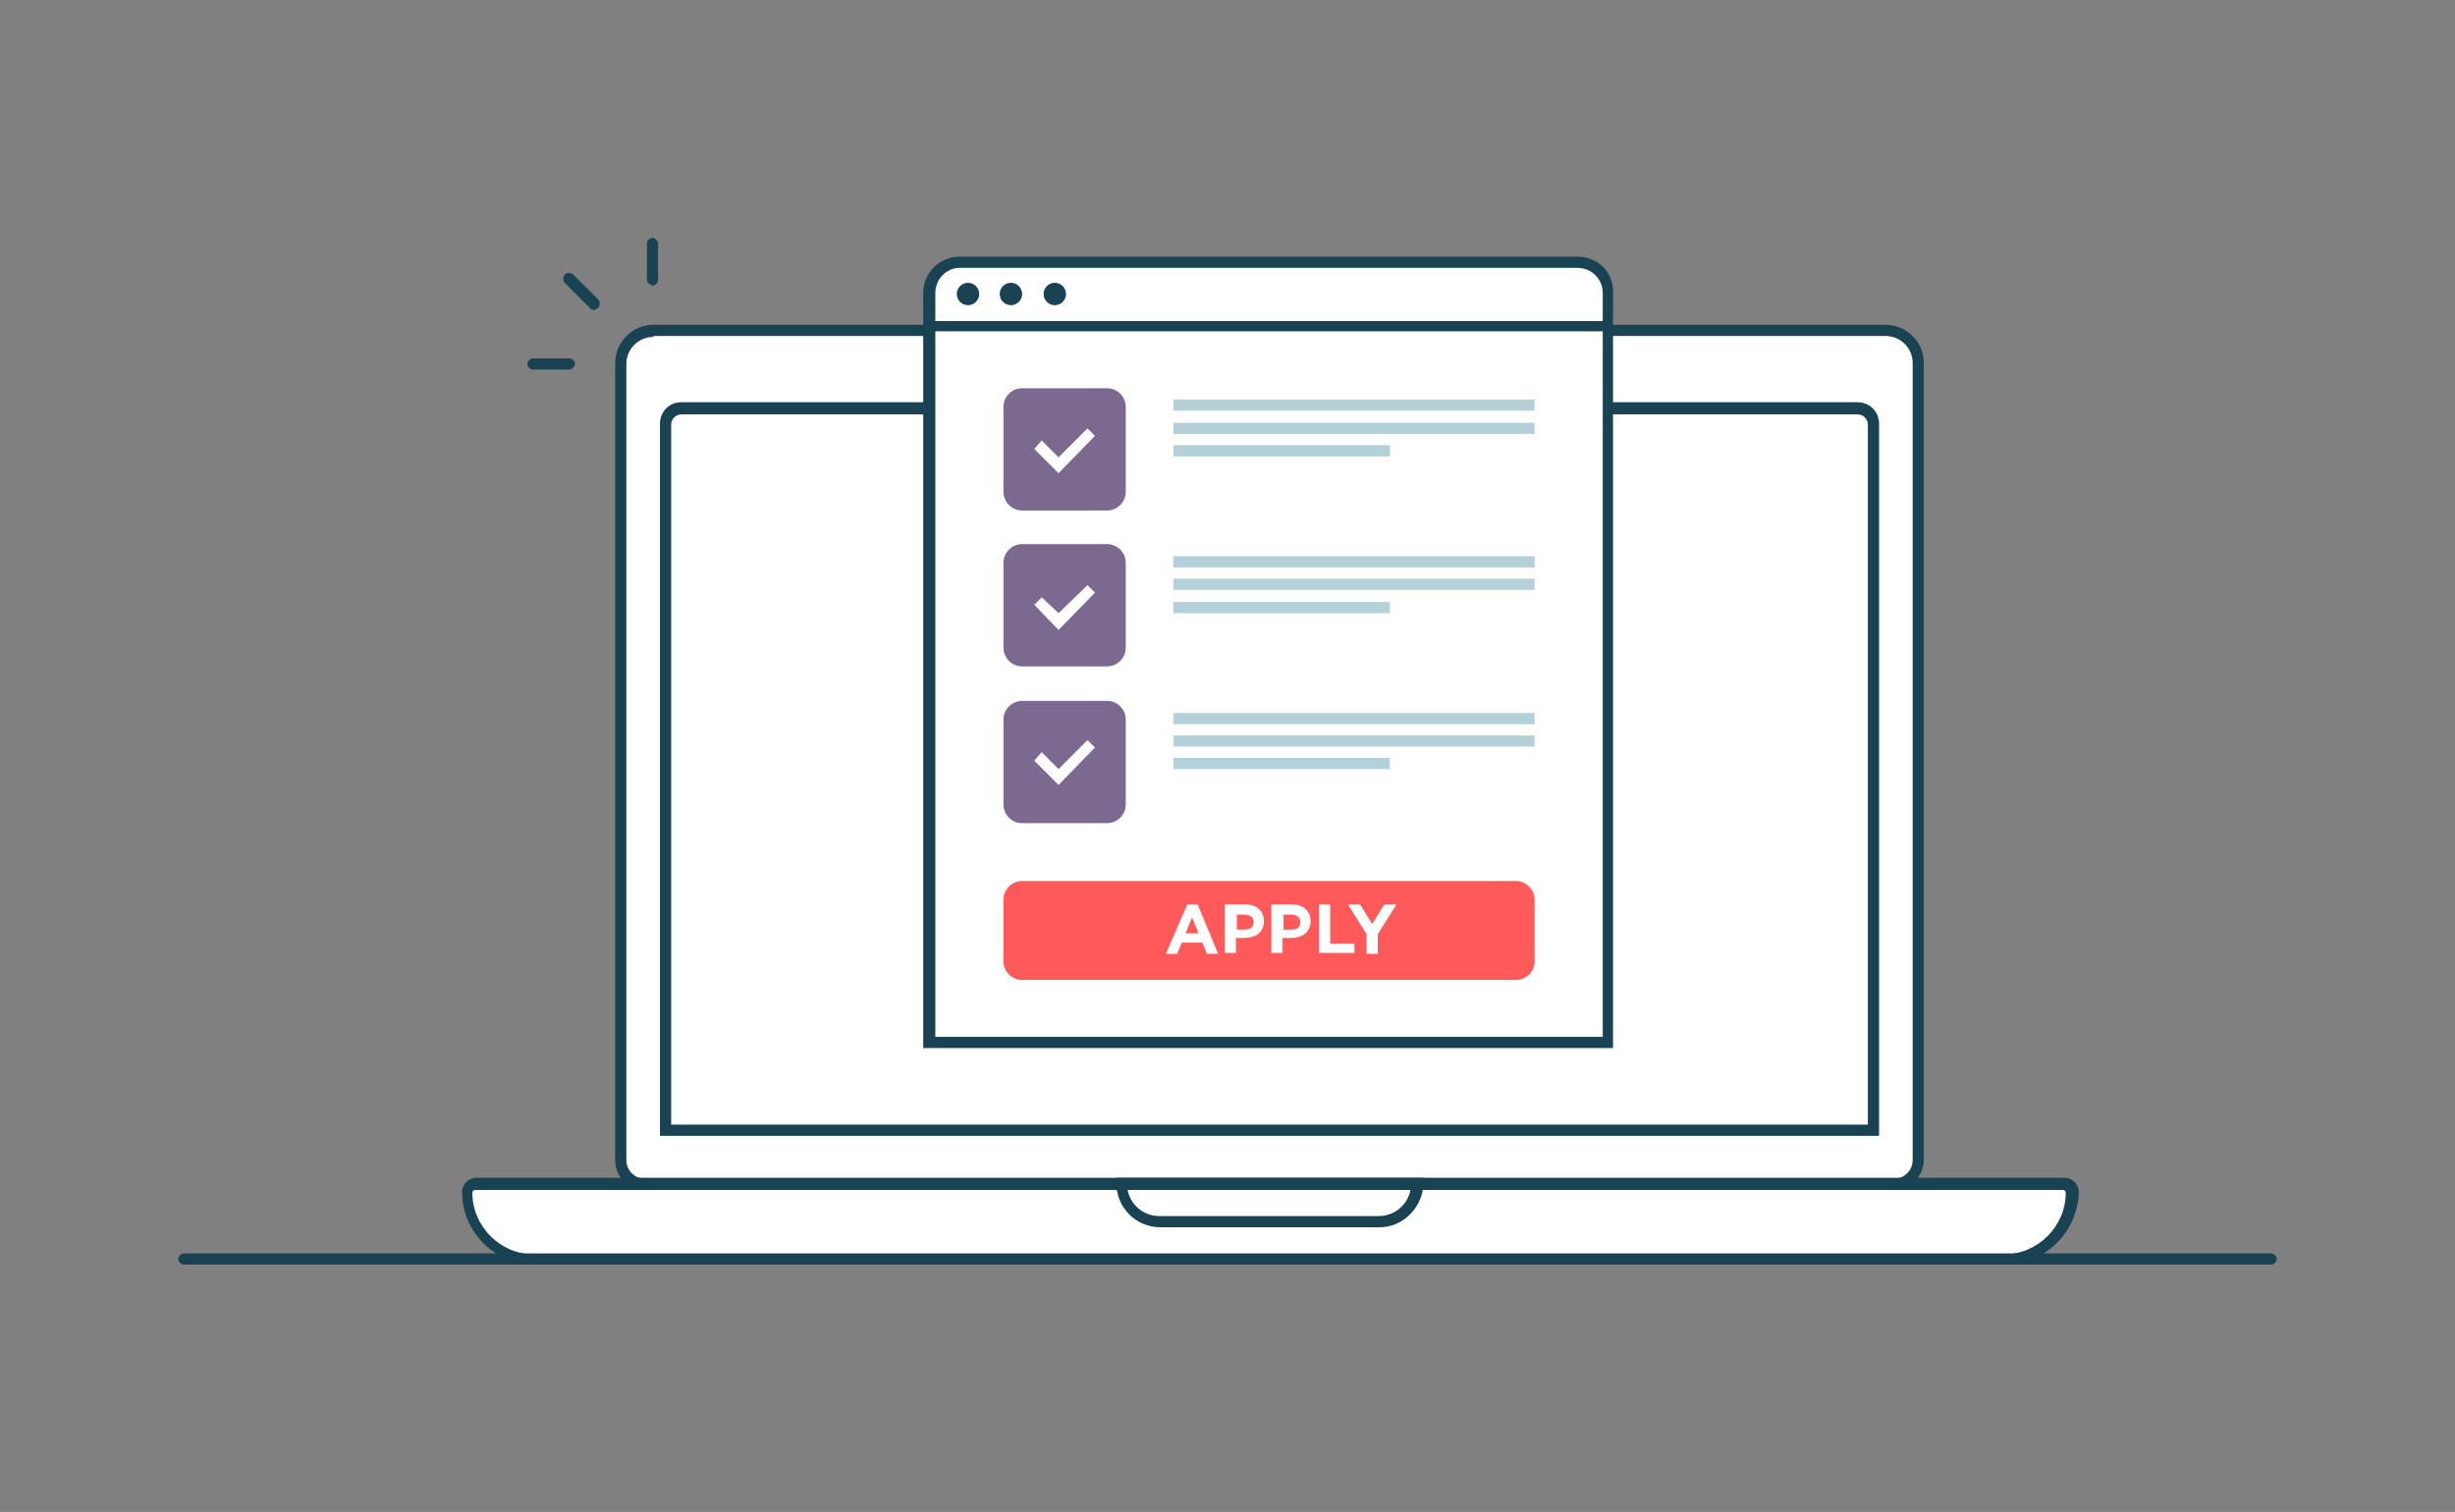 <svg xmlns="http://www.w3.org/2000/svg" xmlns:xlink="http://www.w3.org/1999/xlink" id="Layer_1" x="0px" y="0px" viewBox="0 0 263 162" xml:space="preserve">
<rect x="0" y="0" width="263" height="162" fill="#808080" stroke="none"/>
<g id="Laptop_4_">
	<g>
		<path fill="#FFFFFF" d="M198.8,126.8H73.2c-3.7,0-6.7,1.1-6.7-2.6v-82c0-4.9-0.1-6.8,4.8-6.8h129.4c4.9,0,4.8,1.8,4.8,6.8v81.2    C205.5,127.2,202.5,126.8,198.8,126.8z"></path>
		<path fill="#194253" d="M202.9,127.5H69.1c-1.8,0-3.2-1.4-3.2-3.2V38.9c0-2.2,1.8-4.1,4.1-4.1h132c2.2,0,4.1,1.8,4.1,4.1v85.3    C206.1,126,204.7,127.5,202.9,127.5z M70,36.1c-1.6,0-2.9,1.3-2.9,2.9v85.3c0,1.1,0.9,2,2,2h133.8c1.1,0,2-0.9,2-2V38.9    c0-1.6-1.3-2.9-2.9-2.9H70z"></path>
	</g>
	<g>
		<path fill="#FFFFFF" d="M200.7,121.1H71.3V48.2c0-2.5,2-4.5,4.5-4.5h120.4c2.5,0,4.5,2,4.5,4.5V121.1z"></path>
		<path fill="#194253" d="M201.3,121.7H70.7V45.4c0-1.3,1-2.3,2.3-2.3H199c1.3,0,2.3,1,2.3,2.3V121.7z M71.9,120.5h128.2v-75    c0-0.6-0.5-1.1-1.1-1.1H73c-0.6,0-1.1,0.5-1.1,1.1V120.5z"></path>
	</g>
	<g>
		<circle fill="#194253" cx="136" cy="39.6" r="1.3"></circle>
	</g>
	<g>
		<path fill="#FFFFFF" d="M214.7,134.9H57.3c-4,0-7.2-3.2-7.2-7.2v0c0-0.5,0.4-0.9,0.9-0.9h170.2c0.5,0,0.9,0.4,0.9,0.9v0    C222,131.7,218.7,134.9,214.7,134.9z"></path>
		<path fill="#194253" d="M214.7,135.5H57.3c-4.3,0-7.8-3.5-7.8-7.8c0-0.8,0.7-1.5,1.5-1.5h170.2c0.8,0,1.5,0.7,1.5,1.5    C222.6,132,219.1,135.5,214.7,135.5z M50.9,127.5c-0.1,0-0.3,0.1-0.3,0.3c0,3.6,3,6.6,6.6,6.6h157.5c3.6,0,6.6-3,6.6-6.6    c0-0.1-0.1-0.3-0.3-0.3H50.9z"></path>
	</g>
	<g>
		<path fill="#194253" d="M147.8,131.5h-23.5c-2.6,0-4.7-2.1-4.7-4.7v-0.6h32.9v0.6C152.4,129.4,150.3,131.5,147.8,131.5z     M120.8,127.5c0.3,1.6,1.7,2.8,3.4,2.8h23.5c1.7,0,3.1-1.2,3.4-2.8H120.8z"></path>
	</g>
</g>
<g id="TableLine_12_">
	<path fill="#194253" d="M243.3,135.5H19.7c-0.3,0-0.6-0.3-0.6-0.6s0.3-0.6,0.6-0.6h223.6c0.3,0,0.6,0.3,0.6,0.6   S243.6,135.5,243.3,135.5z"></path>
</g>
<g id="Lines_6_">
	<path fill="#194253" d="M63.6,33.2c-0.2,0-0.3-0.1-0.4-0.2l-2.7-2.7c-0.2-0.2-0.2-0.6,0-0.9c0.2-0.2,0.6-0.2,0.9,0l2.7,2.7   c0.2,0.2,0.2,0.6,0,0.9C63.9,33.1,63.8,33.2,63.6,33.2z"></path>
	<path fill="#194253" d="M69.5,30.4c-0.1-0.1-0.2-0.3-0.2-0.4v-3.9c0-0.3,0.3-0.6,0.6-0.6c0.3,0,0.6,0.3,0.6,0.6v3.9   c0,0.3-0.3,0.6-0.6,0.6C69.8,30.5,69.7,30.5,69.5,30.4z"></path>
	<path fill="#194253" d="M61.4,39.4c-0.1,0.1-0.3,0.2-0.4,0.2h-3.9c-0.3,0-0.6-0.3-0.6-0.6s0.3-0.6,0.6-0.6H61   c0.3,0,0.6,0.3,0.6,0.6C61.6,39.1,61.5,39.3,61.4,39.4z"></path>
</g>
<g id="Browser_2_">
	<path fill="#FFFFFF" d="M99.6,111.7V31.4c0-1.8,1.5-3.3,3.3-3.3H169c1.8,0,3.3,1.5,3.3,3.3v80.3H99.6z"></path>
	<g>
		<g>
			<g>
				<circle fill="#194253" cx="103.7" cy="31.5" r="1.2"></circle>
			</g>
		</g>
		<g>
			<g>
				<circle fill="#194253" cx="108.3" cy="31.5" r="1.2"></circle>
			</g>
		</g>
		<g>
			<g>
				<circle fill="#194253" cx="113" cy="31.5" r="1.2"></circle>
			</g>
		</g>
	</g>
	<path fill="#194253" d="M169,27.5h-66.2c-2.1,0-3.9,1.7-3.9,3.9v80.9h73.9V31.4C172.9,29.2,171.2,27.5,169,27.5z M102.8,28.7H169   c1.5,0,2.7,1.2,2.7,2.7v3h-71.5v-3C100.2,29.9,101.4,28.7,102.8,28.7z M100.2,111.1V35.5h71.5v75.6H100.2z"></path>
</g>
<g>
	<path fill="#7C6990" d="M118.6,54.7h-9.1c-1.1,0-2-0.9-2-2v-9.1c0-1.1,0.9-2,2-2h9.1c1.1,0,2,0.9,2,2v9.1   C120.6,53.8,119.7,54.7,118.6,54.7z"></path>
</g>
<g>
	<rect x="125.7" y="42.8" fill="#B4D0D9" width="38.7" height="1.2"></rect>
	<rect x="125.7" y="45.3" fill="#B4D0D9" width="38.7" height="1.2"></rect>
	<rect x="125.7" y="47.7" fill="#B4D0D9" width="23.2" height="1.2"></rect>
</g>
<g>
	<path fill="#7C6990" d="M118.6,71.4h-9.1c-1.1,0-2-0.9-2-2v-9.1c0-1.1,0.9-2,2-2h9.1c1.1,0,2,0.9,2,2v9.1   C120.6,70.5,119.7,71.4,118.6,71.4z"></path>
</g>
<g>
	<rect x="125.7" y="59.6" fill="#B4D0D9" width="38.7" height="1.2"></rect>
	<rect x="125.7" y="62" fill="#B4D0D9" width="38.7" height="1.2"></rect>
	<rect x="125.7" y="64.5" fill="#B4D0D9" width="23.2" height="1.2"></rect>
</g>
<g>
	<path fill="#7C6990" d="M118.6,88.2h-9.1c-1.1,0-2-0.9-2-2v-9.1c0-1.1,0.9-2,2-2h9.1c1.1,0,2,0.9,2,2v9.1   C120.6,87.3,119.7,88.2,118.6,88.2z"></path>
</g>
<g>
	<rect x="125.7" y="76.4" fill="#B4D0D9" width="38.7" height="1.2"></rect>
	<rect x="125.7" y="78.8" fill="#B4D0D9" width="38.7" height="1.2"></rect>
	<rect x="125.7" y="81.2" fill="#B4D0D9" width="23.2" height="1.2"></rect>
</g>
<path fill="#FF595A" d="M162.4,105h-52.9c-1.1,0-2-0.9-2-2v-6.6c0-1.1,0.9-2,2-2h52.9c1.1,0,2,0.9,2,2v6.6  C164.4,104.1,163.5,105,162.4,105z"></path>
<polygon fill="#FFFFFF" points="116.5,79.3 113.4,82.4 111.6,80.6 110.8,81.5 113.4,84.1 117.3,80.1 "></polygon>
<polygon fill="#FFFFFF" points="116.5,62.7 113.4,65.7 111.6,64 110.8,64.8 113.4,67.5 117.3,63.5 "></polygon>
<polygon fill="#FFFFFF" points="116.5,45.9 113.4,49 111.6,47.2 110.8,48.1 113.4,50.7 117.3,46.7 "></polygon>
<g>
	<path fill="#FFFFFF" d="M127.2,96.9h1.1l2.2,5.3h-1.2l-0.5-1.2h-2.2l-0.5,1.2h-1.2L127.2,96.9z M128.4,100l-0.7-1.7L127,100H128.4z   "></path>
	<path fill="#FFFFFF" d="M131.3,96.9h2.1c1.2,0,2,0.7,2,1.8v0c0,1.2-0.9,1.8-2.1,1.8h-0.9v1.6h-1.2V96.9z M133.4,99.6   c0.6,0,0.9-0.3,0.9-0.8v0c0-0.5-0.4-0.8-0.9-0.8h-0.9v1.6H133.4z"></path>
	<path fill="#FFFFFF" d="M136.3,96.9h2.1c1.2,0,2,0.7,2,1.8v0c0,1.2-0.9,1.8-2.1,1.8h-0.9v1.6h-1.2V96.9z M138.4,99.6   c0.6,0,0.9-0.3,0.9-0.8v0c0-0.5-0.4-0.8-0.9-0.8h-0.9v1.6H138.4z"></path>
	<path fill="#FFFFFF" d="M141.3,96.9h1.2v4.2h2.6v1h-3.8V96.9z"></path>
	<path fill="#FFFFFF" d="M146.4,100.1l-2-3.2h1.3L147,99l1.3-2.1h1.3l-2,3.2v2.1h-1.2V100.1z"></path>
</g>
</svg>